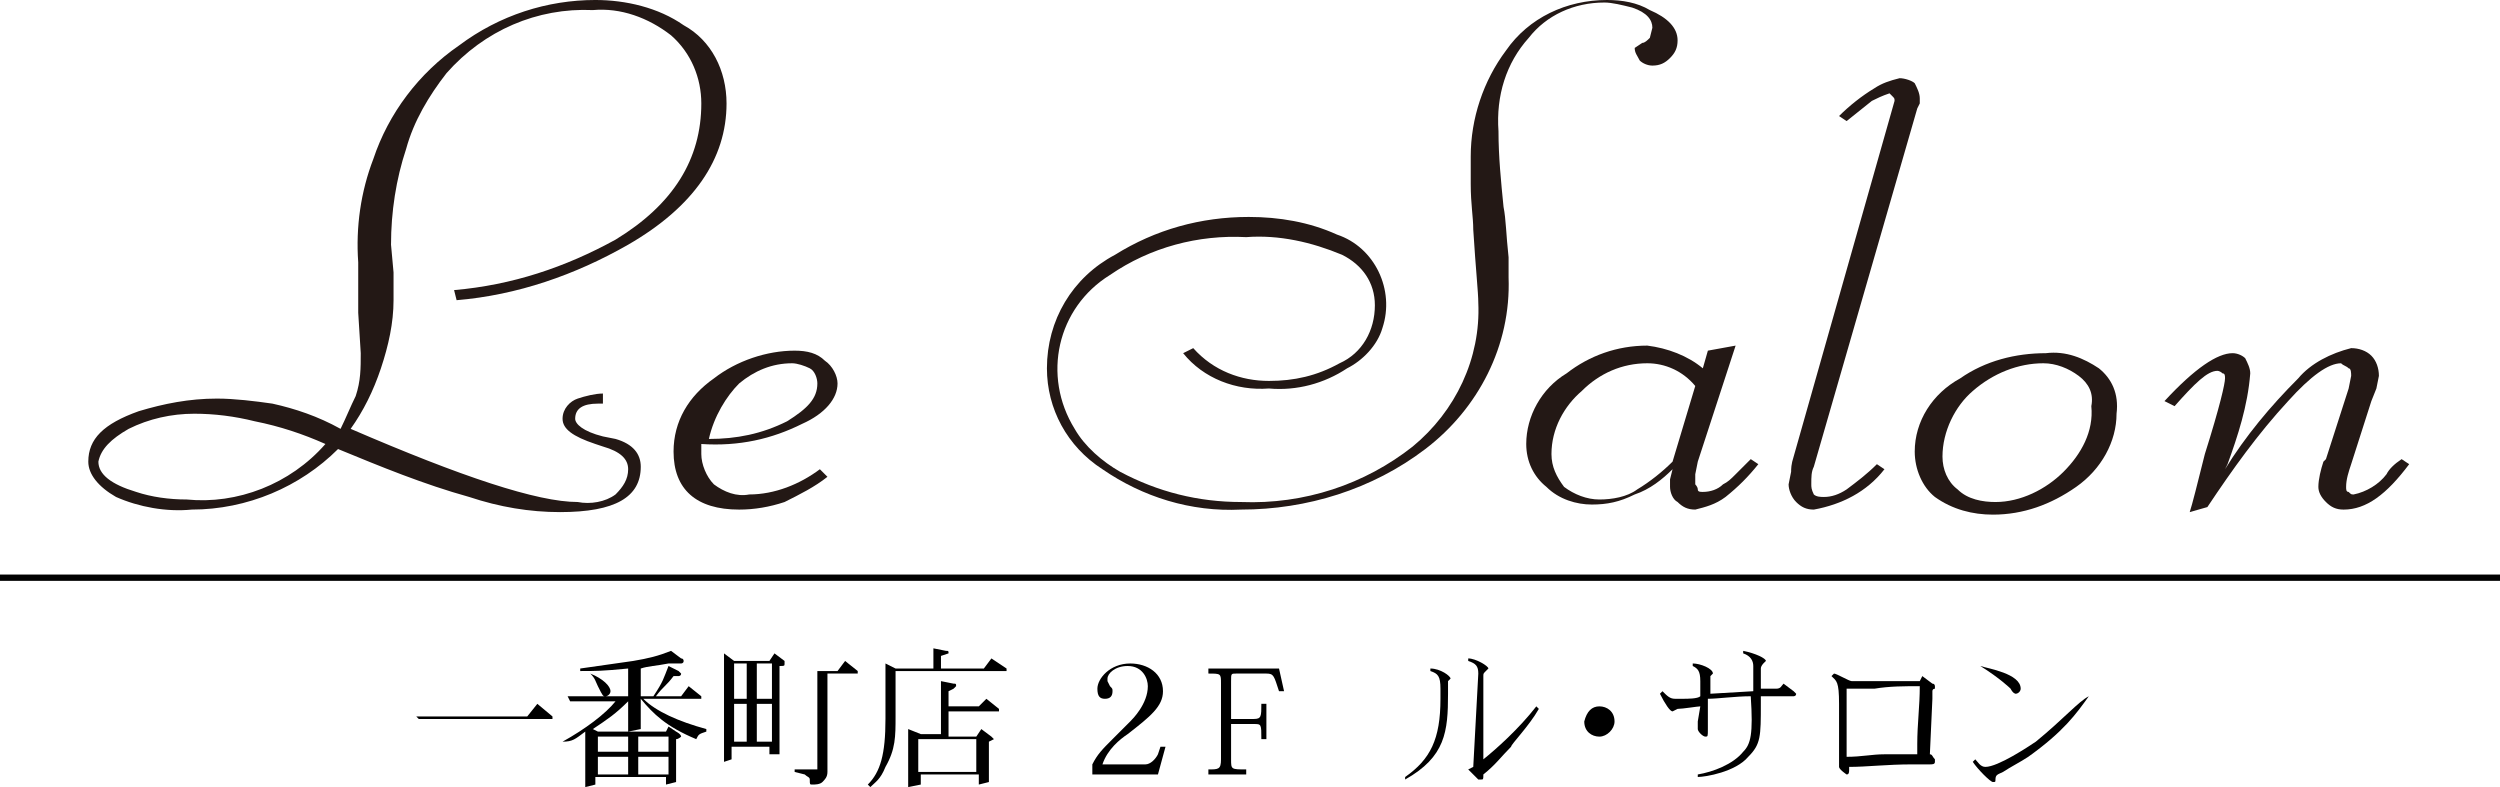 <?xml version="1.0" encoding="utf-8"?>
<!-- Generator: Adobe Illustrator 25.0.1, SVG Export Plug-In . SVG Version: 6.00 Build 0)  -->
<svg version="1.1" id="レイヤー_1" xmlns="http://www.w3.org/2000/svg" xmlns:xlink="http://www.w3.org/1999/xlink" x="0px"
	 y="0px" viewBox="0 0 99.1 31.2" style="enable-background:new 0 0 99.1 31.2;" xml:space="preserve">
<style type="text/css">
	.st0{fill:#231815;}
	.st1{fill:none;stroke:#000000;stroke-width:0.25;stroke-miterlimit:10;}
	.st2{enable-background:new    ;}
</style>
<g id="レイヤー_2_1_">
	<g id="レイヤー_1-2">
		<path class="st0" d="M7.4,19.8c-0.7,0-1.4-0.1-2-0.3c-1-0.3-1.5-0.7-1.5-1.2C4,17.8,4.4,17.4,5.1,17c0.8-0.4,1.7-0.6,2.6-0.6
			c0.8,0,1.6,0.1,2.4,0.3c1,0.2,1.9,0.5,2.8,0.9C11.5,19.2,9.4,20,7.4,19.8 M10.8,16c-0.7-0.1-1.5-0.2-2.2-0.2
			c-1.1,0-2.1,0.2-3.1,0.5c-1.4,0.5-2,1.1-2,2c0,0.5,0.4,1,1.1,1.4c0.9,0.4,2,0.6,3,0.5c2.2,0,4.3-0.9,5.8-2.4
			c1.7,0.7,3.4,1.4,5.2,1.9c1.2,0.4,2.4,0.6,3.6,0.6c2.2,0,3.2-0.6,3.2-1.8c0-0.5-0.3-0.9-1-1.1l-0.5-0.1c-0.8-0.2-1.1-0.5-1.1-0.7
			c0-0.4,0.3-0.6,0.9-0.6h0.2v-0.4c-0.3,0-0.7,0.1-1,0.2c-0.3,0.1-0.6,0.4-0.6,0.8c0,0.4,0.4,0.7,1.3,1l0.3,0.1c0.7,0.2,1,0.5,1,0.9
			s-0.2,0.7-0.5,1c-0.4,0.3-1,0.4-1.5,0.3c-1.6,0-4.6-1-9-2.9c0.5-0.7,0.9-1.5,1.2-2.4c0.3-0.9,0.5-1.8,0.5-2.7v-1.1l-0.1-1.1
			c0-1.3,0.2-2.6,0.6-3.8c0.3-1.1,0.9-2.1,1.6-3c1.5-1.7,3.6-2.6,5.8-2.5c1.1-0.1,2.2,0.3,3.1,1c0.8,0.7,1.2,1.7,1.2,2.7
			c0,2.2-1.1,4-3.4,5.4c-2,1.1-4.1,1.8-6.4,2l0.1,0.4c2.4-0.2,4.7-1,6.8-2.2c2.6-1.5,3.9-3.4,3.9-5.6c0-1.3-0.6-2.5-1.7-3.1
			c-1-0.7-2.3-1-3.5-1c-1.9,0-3.8,0.6-5.4,1.8c-1.6,1.1-2.8,2.7-3.4,4.5c-0.5,1.3-0.7,2.7-0.6,4.1v2l0.1,1.6c0,0.6,0,1.1-0.2,1.7
			c-0.2,0.4-0.4,0.9-0.6,1.3C12.6,16.5,11.7,16.2,10.8,16"/>
		<path class="st0" d="M29.3,15.2c0.6-0.5,1.3-0.8,2.1-0.8c0.2,0,0.5,0.1,0.7,0.2c0.2,0.1,0.3,0.4,0.3,0.6c0,0.6-0.4,1-1.2,1.5
			c-1,0.5-2,0.7-3.1,0.7C28.3,16.5,28.8,15.7,29.3,15.2 M31.8,16.8c0.9-0.4,1.4-1,1.4-1.6c0-0.3-0.2-0.7-0.5-0.9
			c-0.3-0.3-0.7-0.4-1.2-0.4c-1.1,0-2.3,0.4-3.2,1.1c-1,0.7-1.6,1.7-1.6,2.9c0,1.5,0.9,2.3,2.6,2.3c0.6,0,1.2-0.1,1.8-0.3
			c0.6-0.3,1.2-0.6,1.7-1l-0.3-0.3c-0.8,0.6-1.8,1-2.8,1c-0.5,0.1-1-0.1-1.4-0.4c-0.3-0.3-0.5-0.8-0.5-1.2v-0.3v-0.1
			C29.3,17.7,30.6,17.4,31.8,16.8"/>
		<path class="st0" d="M65.1,1.7c0.1,0,0.2-0.1,0.3-0.2l0.1-0.4c0-0.3-0.2-0.6-0.8-0.8c-0.4-0.1-0.8-0.2-1.1-0.2
			c-1.2,0-2.3,0.5-3,1.4c-0.9,1-1.3,2.3-1.2,3.7c0,1,0.1,2,0.2,3c0.1,0.5,0.1,1.1,0.2,2c0,0.3,0,0.5,0,0.8c0.1,2.7-1.2,5.2-3.3,6.8
			s-4.7,2.4-7.3,2.4c-2,0.1-3.9-0.5-5.5-1.6c-1.4-0.9-2.2-2.4-2.2-4c0-1.9,1-3.6,2.7-4.5c1.6-1,3.4-1.5,5.3-1.5
			c1.2,0,2.4,0.2,3.5,0.7c1.5,0.5,2.3,2.2,1.8,3.7c-0.2,0.7-0.8,1.3-1.4,1.6c-0.9,0.6-2,0.9-3.1,0.8C49,15.5,47.7,15,46.9,14
			l0.4-0.2c0.8,0.9,1.9,1.3,3,1.3c1,0,1.9-0.2,2.8-0.7c0.9-0.4,1.4-1.3,1.4-2.3c0-0.9-0.5-1.6-1.3-2c-1.2-0.5-2.5-0.8-3.8-0.7
			c-1.9-0.1-3.8,0.4-5.4,1.5c-2.1,1.3-2.7,4-1.4,6.1c0.4,0.7,1.1,1.3,1.8,1.7c1.5,0.8,3.1,1.2,4.8,1.2c2.5,0.1,4.9-0.7,6.8-2.2
			c1.7-1.4,2.7-3.5,2.6-5.7c0-0.4-0.1-1.3-0.2-2.9c0-0.5-0.1-1-0.1-1.8c0-0.4,0-0.8,0-1.1c0-1.5,0.5-3,1.4-4.2c0.9-1.3,2.4-2,4-2
			c0.6,0,1.2,0.1,1.7,0.4c0.7,0.3,1.1,0.7,1.1,1.2c0,0.3-0.1,0.5-0.3,0.7s-0.4,0.3-0.7,0.3c-0.2,0-0.4-0.1-0.5-0.2
			c-0.1-0.2-0.2-0.3-0.2-0.5L65.1,1.7z"/>
		<path class="st0" d="M64.9,19.4c-0.4,0.3-1,0.4-1.5,0.4s-1-0.2-1.4-0.5c-0.3-0.4-0.5-0.8-0.5-1.3c0-1,0.5-1.9,1.2-2.5
			c0.7-0.7,1.6-1.1,2.6-1.1c0.7,0,1.4,0.3,1.9,0.9l-0.9,3C65.9,18.7,65.4,19.1,64.9,19.4 M66.2,19v0.3c0,0.2,0.1,0.5,0.3,0.6
			c0.2,0.2,0.4,0.3,0.7,0.3c0.4-0.1,0.8-0.2,1.2-0.5c0.5-0.4,0.9-0.8,1.3-1.3l-0.3-0.2l-0.6,0.6c-0.2,0.2-0.3,0.3-0.5,0.4
			c-0.2,0.2-0.5,0.3-0.8,0.3c-0.1,0-0.2,0-0.2-0.1s-0.1-0.2-0.1-0.2v-0.4l0.1-0.5l1.5-4.6l-1.1,0.2l-0.2,0.7
			c-0.6-0.5-1.4-0.8-2.2-0.9c-1.2,0-2.3,0.4-3.2,1.1c-1,0.6-1.6,1.7-1.6,2.8c0,0.7,0.3,1.3,0.8,1.7c0.5,0.5,1.2,0.7,1.8,0.7
			s1.1-0.1,1.7-0.4c0.6-0.2,1.1-0.6,1.5-1L66.2,19z"/>
		<path class="st0" d="M71.1,18.1l4-14.1c0-0.1,0-0.1-0.1-0.2l-0.1-0.1c-0.3,0.1-0.5,0.2-0.7,0.3l-1,0.8l-0.3-0.2
			c0.4-0.4,0.9-0.8,1.4-1.1c0.3-0.2,0.6-0.3,1-0.4c0.2,0,0.5,0.1,0.6,0.2c0.1,0.2,0.2,0.4,0.2,0.6v0.2L76,4.3l-4.1,14.2
			c-0.1,0.2-0.1,0.4-0.1,0.7c0,0.1,0,0.2,0.1,0.4c0.1,0.1,0.3,0.1,0.4,0.1c0.3,0,0.6-0.1,0.9-0.3c0.4-0.3,0.8-0.6,1.2-1l0.3,0.2
			C74,19.5,73,20,71.9,20.2c-0.3,0-0.5-0.1-0.7-0.3s-0.3-0.5-0.3-0.7l0.1-0.5C71,18.6,71,18.4,71.1,18.1"/>
		<path class="st0" d="M81.8,18.7c-0.7,0.7-1.7,1.2-2.7,1.2c-0.5,0-1.1-0.1-1.5-0.5c-0.4-0.3-0.6-0.8-0.6-1.3c0-1,0.5-2,1.2-2.6
			c0.8-0.7,1.8-1.1,2.8-1.1c0.5,0,1,0.2,1.4,0.5s0.6,0.7,0.5,1.2C83,17.1,82.5,18,81.8,18.7 M83.2,14.6c-0.6-0.4-1.3-0.7-2.1-0.6
			c-1.2,0-2.4,0.3-3.4,1c-1.1,0.6-1.8,1.7-1.8,2.9c0,0.7,0.3,1.4,0.8,1.8c0.7,0.5,1.5,0.7,2.3,0.7c1.2,0,2.3-0.4,3.3-1.1
			c1-0.7,1.6-1.8,1.6-2.9C84,15.6,83.7,15,83.2,14.6"/>
		<path class="st0" d="M86.8,20.3c0.1-0.3,0.3-1.1,0.6-2.3c0.6-1.9,0.8-2.8,0.8-3c0-0.1,0-0.2-0.1-0.2c-0.1-0.1-0.2-0.1-0.2-0.1
			c-0.4,0-0.9,0.5-1.7,1.4l-0.4-0.2c1.2-1.3,2.1-1.9,2.7-1.9c0.2,0,0.4,0.1,0.5,0.2c0.1,0.2,0.2,0.4,0.2,0.6
			c-0.1,1.3-0.5,2.5-0.9,3.6l-0.1,0.2c0.8-1.3,1.8-2.5,2.9-3.6c0.5-0.6,1.3-1,2.1-1.2c0.3,0,0.6,0.1,0.8,0.3s0.3,0.5,0.3,0.8
			l-0.1,0.5L94,15.9l-0.8,2.5C93.1,18.7,93,19,93,19.3c0,0.1,0,0.2,0.1,0.2c0.1,0.1,0.1,0.1,0.2,0.1c0.5-0.1,1-0.4,1.3-0.8
			c0.1-0.2,0.3-0.4,0.6-0.6l0.3,0.2c-0.9,1.2-1.7,1.8-2.6,1.8c-0.3,0-0.5-0.1-0.7-0.3s-0.3-0.4-0.3-0.6c0-0.3,0.1-0.7,0.2-1l0.1-0.1
			l0.9-2.8l0.1-0.5c0-0.1,0-0.3-0.1-0.3c-0.1-0.1-0.2-0.1-0.3-0.2c-0.5,0-1.2,0.5-2.1,1.5c-1.2,1.3-2.2,2.7-3.2,4.2L86.8,20.3z"/>
	</g>
</g>
<line class="st1" x1="0" y1="22.9" x2="99.1" y2="22.9"/>
<g class="st2">
	<path d="M16.5,28.4h4.4l0.4-0.5l0.6,0.5v0.1h-5.3L16.5,28.4z"/>
	<path d="M22.3,29.4c0.9-0.5,1.7-1.1,2.1-1.6h-1.8l-0.1-0.2h2.4v-1.1c-1,0.1-1.3,0.1-1.9,0.1l0-0.1c0.7-0.1,1.4-0.2,2.1-0.3
		c0.6-0.1,1-0.2,1.5-0.4l0.4,0.3c0.1,0,0.1,0.1,0.1,0.1c0,0.1-0.1,0.1-0.1,0.1c0,0-0.1,0-0.1,0l-0.2,0l-0.2,0
		c-0.5,0.1-0.8,0.1-1.1,0.2v1.1h0.5c0.4-0.6,0.4-0.7,0.6-1.2l0.4,0.2c0.1,0.1,0.1,0.1,0.1,0.1c0,0.1-0.1,0.1-0.1,0.1l-0.2,0
		c-0.3,0.4-0.4,0.4-0.7,0.8h1l0.3-0.4l0.5,0.4v0.1h-2.3c0.5,0.5,1.4,0.9,2.5,1.2l0,0.1c-0.3,0.1-0.3,0.1-0.4,0.3
		c-1.2-0.5-1.7-1-2.2-1.6v1.2L24.9,29v-1.2c-0.5,0.5-0.8,0.7-1.4,1.1l0.2,0.1h2.7l0.1-0.2l0.3,0.2c0,0,0.2,0.1,0.2,0.2
		c0,0-0.1,0.1-0.2,0.1V31l-0.4,0.1v-0.3h-2.8v0.3l-0.4,0.1V29C22.8,29.3,22.7,29.4,22.3,29.4L22.3,29.4z M23.4,26.7
		c0.5,0.2,0.8,0.5,0.8,0.7c0,0.1-0.1,0.2-0.2,0.2c-0.1,0-0.1,0-0.3-0.4C23.6,27,23.6,26.9,23.4,26.7L23.4,26.7z M23.7,29.8h1.2v-0.6
		h-1.2V29.8z M23.7,30.7h1.2V30h-1.2V30.7z M25.3,29.2v0.6h1.2v-0.6H25.3z M25.3,30.7h1.2V30h-1.2V30.7z"/>
	<path d="M28.7,30.2l0-4.3l0.4,0.3h1.4l0.2-0.3l0.4,0.3c0,0,0,0,0,0.1c0,0.1,0,0.1-0.2,0.1l0,3.5l-0.4,0v-0.3h-1.5l0,0.5L28.7,30.2z
		 M29.1,26.3v1.4h0.5v-1.4H29.1z M29.1,29.4h0.5v-1.5h-0.5V29.4z M30,26.3v1.4h0.6v-1.4H30z M30,29.4h0.6l0-1.5H30V29.4z M31.1,26.6
		h2.1l0.3-0.4l0.5,0.4v0.1h-1.2l0,3.9c0,0.2-0.1,0.3-0.2,0.4c-0.1,0.1-0.3,0.1-0.4,0.1c-0.1,0-0.1,0-0.1-0.2c0-0.1-0.1-0.1-0.2-0.2
		l-0.4-0.1v-0.1h0.9l0-3.9h-1.2L31.1,26.6z"/>
	<path d="M35.5,26.8v1.6c0,0.8,0,1.3-0.4,2c-0.2,0.5-0.4,0.6-0.6,0.8l-0.1-0.1c0.5-0.5,0.7-1.2,0.7-2.6v-2.2l0.4,0.2H37v-0.8
		l0.5,0.1c0.1,0,0.1,0,0.1,0.1c0,0,0,0-0.3,0.1v0.5H39l0.3-0.4l0.6,0.4v0.1H35.5z M36,31.2v-2.3l0.5,0.2h0.8V27l0.5,0.1
		c0.1,0,0.1,0,0.1,0.1c0,0-0.1,0.1-0.1,0.1l-0.2,0.1v0.6h1.2l0.3-0.3l0.5,0.4v0.1h-2v1h1.1l0.2-0.3l0.4,0.3c0,0,0.1,0.1,0.1,0.1
		c0,0,0,0-0.2,0.1V31l-0.4,0.1v-0.4h-2.3v0.4L36,31.2z M36.4,29.3v1.3h2.3v-1.3H36.4z"/>
	<path d="M43.3,30.6v-0.3c0.2-0.4,0.4-0.6,0.8-1l0.7-0.7c0.1-0.1,0.7-0.7,0.7-1.4c0-0.3-0.2-0.8-0.8-0.8c-0.5,0-0.8,0.3-0.8,0.5
		c0,0,0,0,0,0.1l0.1,0.2c0.1,0.1,0.1,0.1,0.1,0.2c0,0.2-0.1,0.3-0.3,0.3s-0.3-0.1-0.3-0.4c0-0.4,0.5-1,1.3-1c0.7,0,1.3,0.4,1.3,1.1
		c0,0.6-0.5,1-1.4,1.7c-0.3,0.2-0.8,0.6-1,1.2l1.7,0c0.2,0,0.4-0.2,0.5-0.4l0.1-0.3h0.2l-0.3,1.1H43.3z"/>
	<path d="M50.2,29.3H50c0-0.6,0-0.6-0.3-0.6h-0.9v1.4c0,0.4,0,0.4,0.6,0.4v0.2h-1.5v-0.2c0.4,0,0.5,0,0.5-0.4v-3
		c0-0.4,0-0.4-0.5-0.4v-0.2h2.8l0.2,0.9h-0.2c-0.2-0.6-0.2-0.7-0.5-0.7H49c-0.2,0-0.2,0-0.2,0.3v1.5h0.9c0.3,0,0.3-0.1,0.3-0.6h0.2
		V29.3z"/>
</g>
<g class="st2">
	<path d="M55.7,30.8c1-0.7,1.4-1.5,1.4-3.1l0-0.4c0-0.5-0.1-0.6-0.4-0.7l0-0.1c0.4,0,0.8,0.3,0.8,0.4c0,0,0,0-0.1,0.1l0,0.5
		c0,1.5-0.1,2.5-1.7,3.4L55.7,30.8z M58.6,26.7c0-0.3-0.1-0.4-0.4-0.5l0-0.1c0.3,0,0.8,0.3,0.8,0.4c0,0,0,0-0.1,0.1
		c-0.1,0.1-0.1,0.1-0.1,0.2l0,3.3c0.5-0.4,1.4-1.2,2.1-2.1l0.1,0.1c-0.4,0.7-1.1,1.4-1.1,1.5c-0.4,0.4-0.6,0.7-1.1,1.1
		c0,0.2,0,0.2-0.1,0.2c0,0-0.1,0-0.1,0l-0.4-0.4l0.2-0.1L58.6,26.7z"/>
	<path d="M63.4,28c0.3,0,0.6,0.2,0.6,0.6c0,0.3-0.3,0.6-0.6,0.6c-0.3,0-0.6-0.2-0.6-0.6C62.9,28.2,63.1,28,63.4,28z"/>
	<path d="M67.4,28c-0.1,0-0.7,0.1-0.9,0.1c0,0-0.2,0.1-0.2,0.1c-0.1,0-0.3-0.3-0.5-0.7l0.1-0.1c0.2,0.2,0.3,0.3,0.5,0.3
		c0.1,0,0.2,0,0.3,0c0.2,0,0.6,0,0.7-0.1c0,0,0-0.1,0-0.1l0-0.5c0-0.4-0.1-0.5-0.3-0.6l0-0.1c0.3,0,0.8,0.2,0.8,0.4c0,0,0,0-0.1,0.1
		c0,0,0,0.1,0,0.1v0.5v0.1l1.7-0.1l0-1c0-0.2-0.1-0.4-0.4-0.5l0-0.1c0.5,0.1,0.9,0.3,0.9,0.4c0,0,0,0-0.1,0.1c0,0-0.1,0.1-0.1,0.2
		v0.8c0,0,0.1,0,0.1,0l0.3,0l0.2,0c0.2,0,0.2-0.1,0.3-0.2l0.4,0.3c0,0,0.1,0.1,0.1,0.1c0,0.1-0.1,0.1-0.1,0.1c-0.1,0-0.2,0-0.2,0
		c-0.3,0-0.4,0-0.7,0c-0.1,0-0.2,0-0.4,0v0.3c0,1.3,0,1.6-0.5,2.1c-0.5,0.6-1.7,0.8-2,0.8l0-0.1c0.6-0.1,1.4-0.4,1.8-0.9
		c0.3-0.3,0.4-0.7,0.3-2.2c-0.6,0-1.3,0.1-1.7,0.1l0,1.2c0,0.3,0,0.3-0.1,0.3c-0.1,0-0.3-0.2-0.3-0.3c0,0,0-0.1,0-0.1
		c0,0,0-0.1,0-0.2L67.4,28z"/>
	<path d="M72.9,27.9c0-0.9-0.1-0.9-0.3-1.1l0.1-0.1c0.1,0,0.6,0.3,0.7,0.3c0.1,0,0.6,0,0.7,0l1,0c0.3,0,0.8,0,1,0l0.1-0.2l0.4,0.3
		c0.1,0,0.1,0.1,0.1,0.1c0,0,0,0,0,0.1c0,0-0.1,0-0.1,0.1c0,0,0,0.2,0,0.3l-0.1,2.2c0.1,0,0.1,0.1,0.2,0.2c0,0,0,0,0,0.1
		c0,0.1-0.1,0.1-0.2,0.1c0,0-0.2,0-0.2,0c-0.2,0-0.3,0-0.5,0c-1,0-1.8,0.1-2.5,0.1v0.1c0,0.1,0,0.2-0.1,0.2c0,0-0.3-0.2-0.3-0.3
		c0,0,0-0.2,0-0.2c0-0.2,0-0.5,0-0.6l0-0.9L72.9,27.9z M73.2,30c0.6,0,1-0.1,1.5-0.1l0.7,0l0.6,0l0-0.4c0-0.8,0.1-1.5,0.1-2.3
		c-0.6,0-1.2,0-1.8,0.1l-0.7,0c-0.1,0-0.3,0-0.4,0L73.2,30z"/>
	<path d="M82.8,27.6c-0.5,0.7-1,1.4-2.4,2.4c-0.3,0.2-0.7,0.4-1,0.6c-0.2,0.1-0.3,0.1-0.3,0.3c0,0.1,0,0.1-0.1,0.1
		c-0.1,0-0.6-0.5-0.8-0.8l0.1-0.1c0.1,0.1,0.2,0.3,0.4,0.3c0.5,0,1.7-0.8,2-1C81.8,28.5,82.4,27.8,82.8,27.6L82.8,27.6z M78.5,26.4
		c0.3,0.1,1.6,0.3,1.6,0.9c0,0.1-0.1,0.2-0.2,0.2c0,0-0.1,0-0.2-0.2C79.7,27.3,79.3,26.9,78.5,26.4L78.5,26.4z"/>
</g>
</svg>
